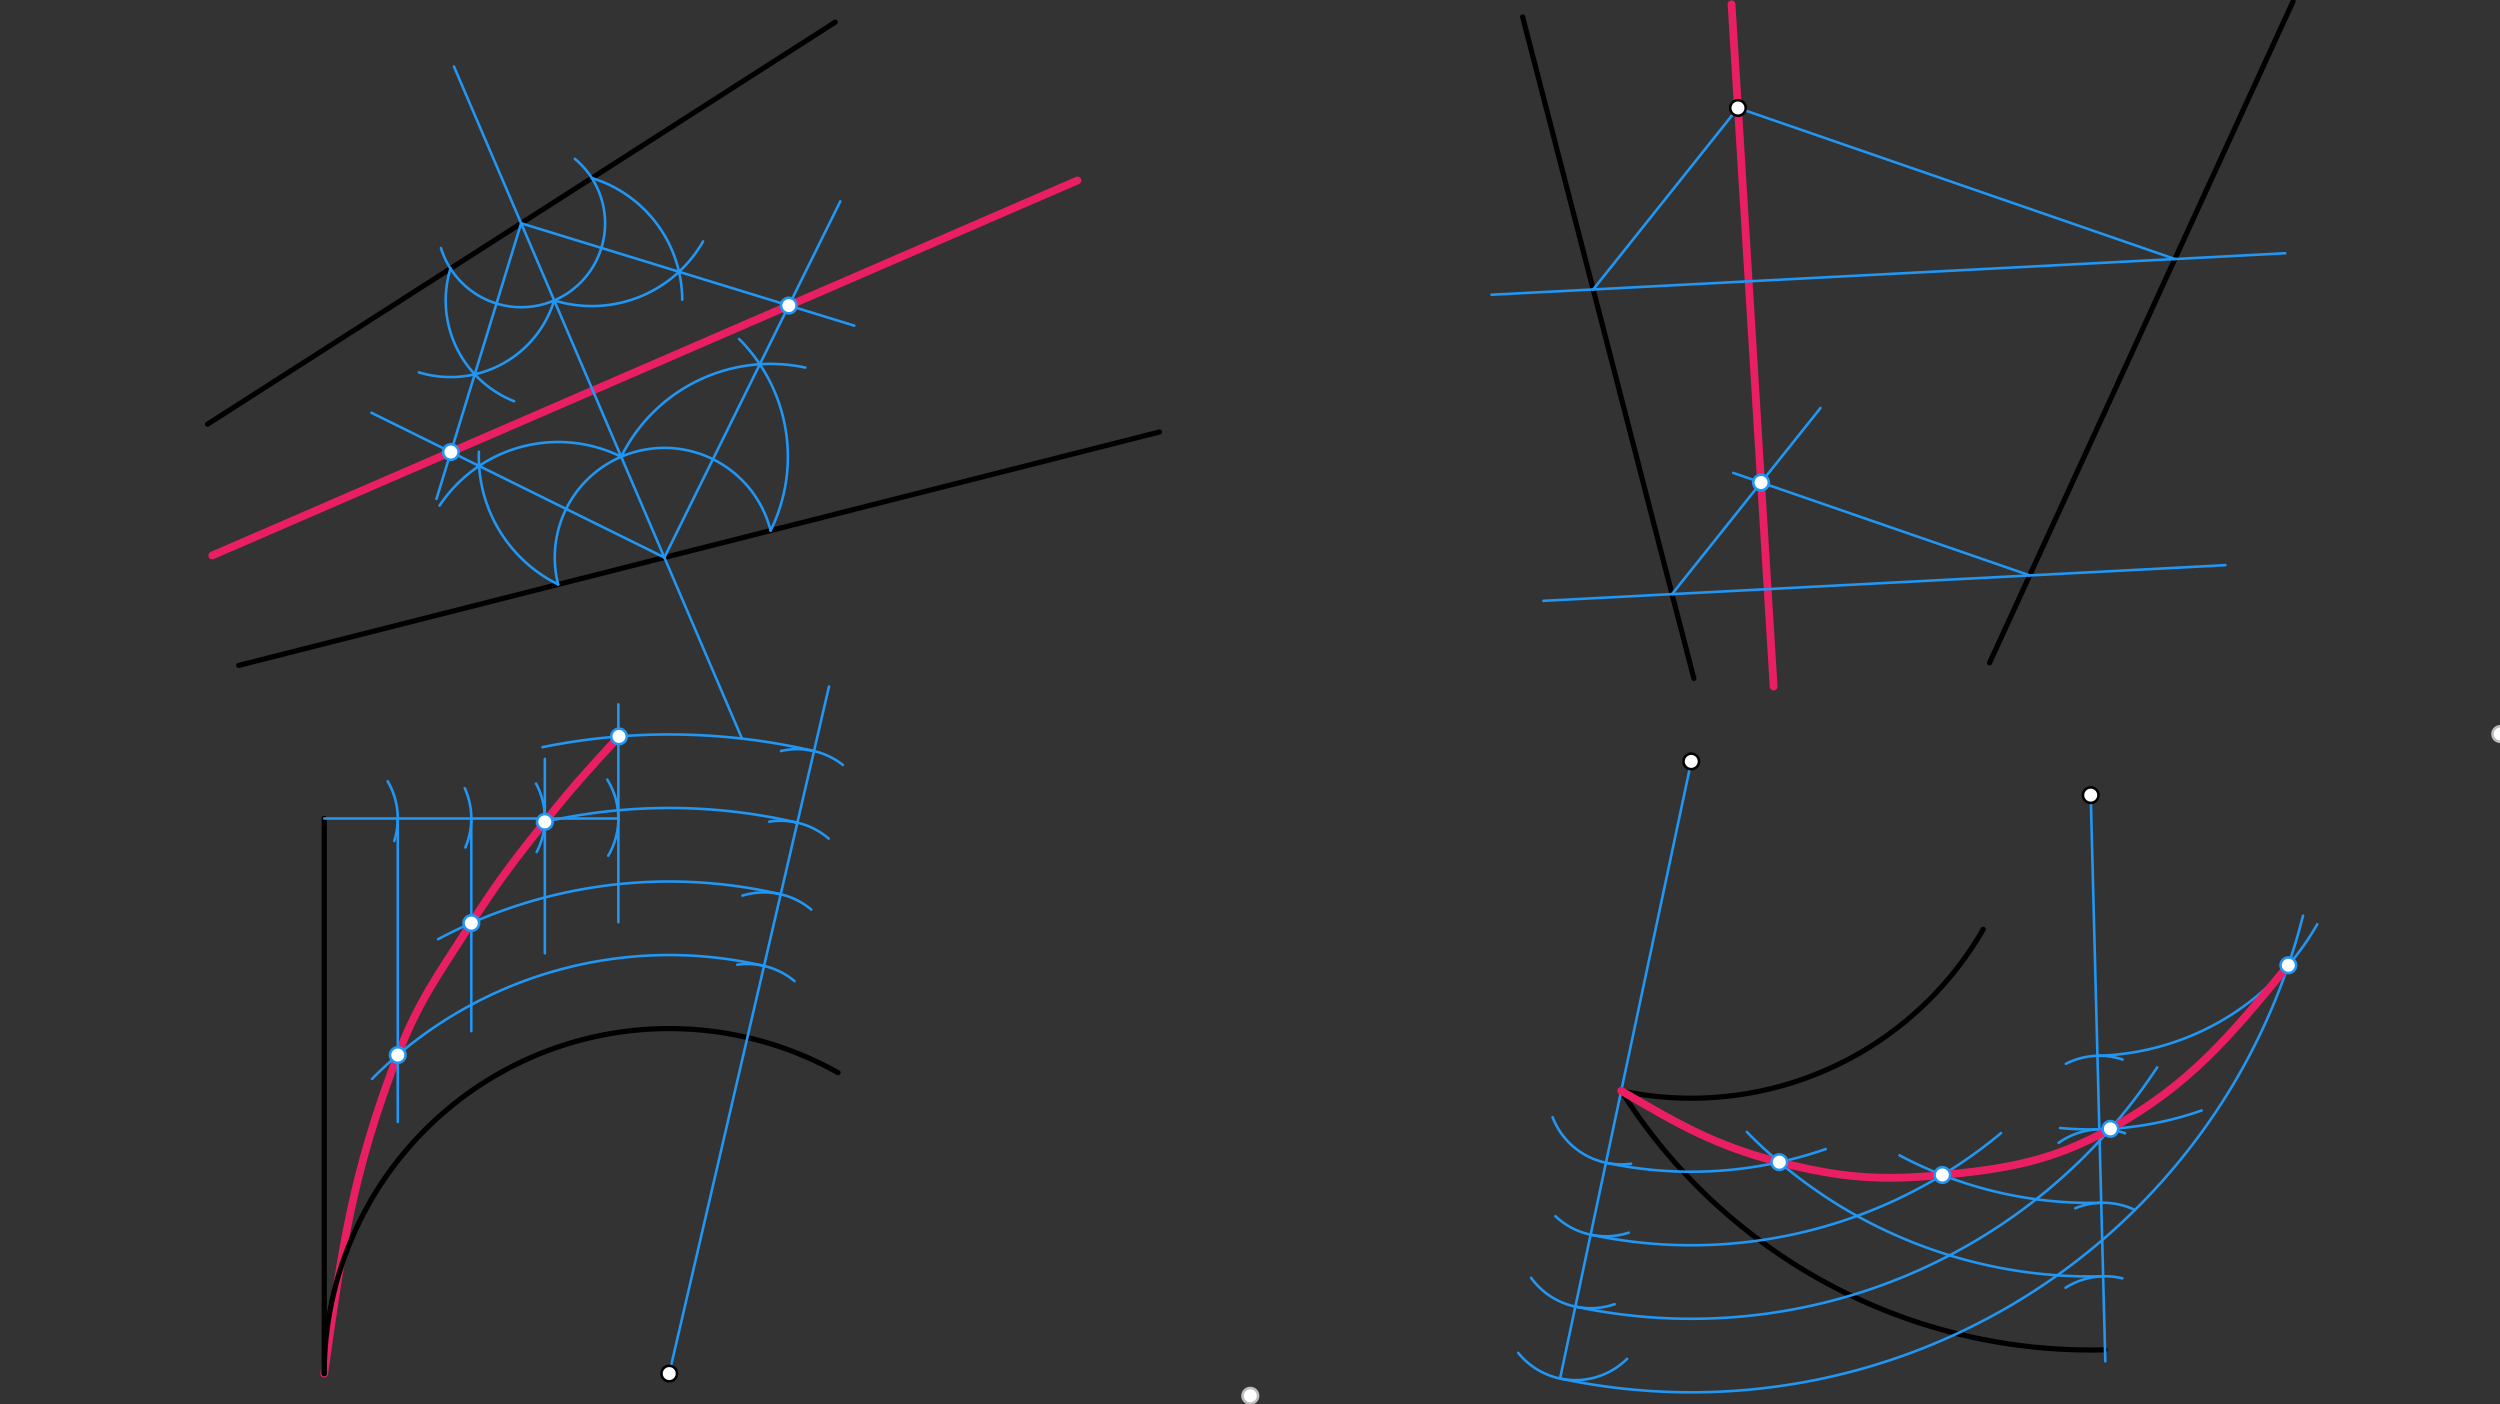 <svg xmlns="http://www.w3.org/2000/svg" class="svg--816" height="100%" preserveAspectRatio="xMidYMid meet" viewBox="0 0 963.78 541.417" width="100%"><rect x="0" y="0" width="963.78" height="541.417" fill="#333333" stroke="none"/><defs><marker id="marker-arrow" markerHeight="16" markerUnits="userSpaceOnUse" markerWidth="24" orient="auto-start-reverse" refX="24" refY="4" viewBox="0 0 24 8"><path d="M 0 0 L 24 4 L 0 8 z" stroke="inherit"></path></marker></defs><g class="aux-layer--949"><g class="element--733"><line stroke="#E91E63" stroke-dasharray="none" stroke-linecap="round" stroke-width="3" x1="81.826" x2="415.375" y1="214.135" y2="69.569"></line></g><g class="element--733"><line stroke="#E91E63" stroke-dasharray="none" stroke-linecap="round" stroke-width="3" x1="667.536" x2="683.757" y1="1.676" y2="264.688"></line></g><g class="element--733"><path d="M 125 529.531 C 131.76 481.284, 135.837 452.192, 153.346 406.729 C 161.437 385.724, 169.337 375.214, 181.693 355.863 C 191.929 339.833, 198.158 331.781, 210.039 316.832 C 220.779 303.32, 226.945 296.614, 238.627 283.908" fill="none" stroke="#E91E63" stroke-linecap="round" stroke-width="3"></path></g><g class="element--733"><circle cx="963.89" cy="282.972" r="3" stroke="#BDBDBD" stroke-width="1" fill="#ffffff"></circle>}</g><g class="element--733"><circle cx="482" cy="538.09" r="3" stroke="#BDBDBD" stroke-width="1" fill="#ffffff"></circle>}</g></g><g class="main-layer--75a"><g class="element--733"><line stroke="#000000" stroke-dasharray="none" stroke-linecap="round" stroke-width="2" x1="92" x2="447" y1="256.531" y2="166.531"></line></g><g class="element--733"><line stroke="#000000" stroke-dasharray="none" stroke-linecap="round" stroke-width="2" x1="80" x2="322" y1="163.531" y2="8.531"></line></g><g class="element--733"><line stroke="#000000" stroke-dasharray="none" stroke-linecap="round" stroke-width="2" x1="587" x2="653" y1="6.531" y2="261.531"></line></g><g class="element--733"><line stroke="#000000" stroke-dasharray="none" stroke-linecap="round" stroke-width="2" x1="767" x2="884" y1="255.531" y2="0.531"></line></g><g class="element--733"><line stroke="#000000" stroke-dasharray="none" stroke-linecap="round" stroke-width="2" x1="125" x2="125" y1="315.531" y2="529.531"></line></g><g class="element--733"><path d="M 125 529.531 A 133 133 0 0 1 323.092 413.549" fill="none" stroke="#000000" stroke-dasharray="none" stroke-linecap="round" stroke-width="2"></path></g><g class="element--733"><path d="M 625 420.531 A 213.909 213.909 0 0 0 811.511 520.369" fill="none" stroke="#000000" stroke-dasharray="none" stroke-linecap="round" stroke-width="2"></path></g><g class="element--733"><path d="M 625 420.531 A 129.838 129.838 0 0 0 764.55 358.266" fill="none" stroke="#000000" stroke-dasharray="none" stroke-linecap="round" stroke-width="2"></path></g><g class="element--733"><line stroke="#2196F3" stroke-dasharray="none" stroke-linecap="round" stroke-width="1" x1="175" x2="286" y1="25.625" y2="284.625"></line></g><g class="element--733"><path d="M 215.172 225.304 A 42.25 42.25 0 1 1 297.082 204.539" fill="none" stroke="#2196F3" stroke-dasharray="none" stroke-linecap="round" stroke-width="1"></path></g><g class="element--733"><path d="M 297.082 204.539 A 64.242 64.242 0 0 0 284.942 130.693" fill="none" stroke="#2196F3" stroke-dasharray="none" stroke-linecap="round" stroke-width="1"></path></g><g class="element--733"><path d="M 239.484 176.087 A 64.242 64.242 0 0 1 310.474 141.708" fill="none" stroke="#2196F3" stroke-dasharray="none" stroke-linecap="round" stroke-width="1"></path></g><g class="element--733"><line stroke="#2196F3" stroke-dasharray="none" stroke-linecap="round" stroke-width="1" x1="256.127" x2="323.938" y1="214.922" y2="77.643"></line></g><g class="element--733"><path d="M 239.484 176.087 A 54.894 54.894 0 0 0 169.451 194.925" fill="none" stroke="#2196F3" stroke-dasharray="none" stroke-linecap="round" stroke-width="1"></path></g><g class="element--733"><path d="M 215.172 225.304 A 54.894 54.894 0 0 1 184.624 174.143" fill="none" stroke="#2196F3" stroke-dasharray="none" stroke-linecap="round" stroke-width="1"></path></g><g class="element--733"><line stroke="#2196F3" stroke-dasharray="none" stroke-linecap="round" stroke-width="1" x1="256.127" x2="143.193" y1="214.922" y2="159.136"></line></g><g class="element--733"><path d="M 170 95.625 A 32.35 32.35 0 1 0 221.634 61.245" fill="none" stroke="#2196F3" stroke-dasharray="none" stroke-linecap="round" stroke-width="1"></path></g><g class="element--733"><path d="M 228.154 68.639 A 49.36 49.36 0 0 1 263.015 115.554" fill="none" stroke="#2196F3" stroke-dasharray="none" stroke-linecap="round" stroke-width="1"></path></g><g class="element--733"><path d="M 213.656 115.822 A 49.36 49.36 0 0 0 271.04 93.078" fill="none" stroke="#2196F3" stroke-dasharray="none" stroke-linecap="round" stroke-width="1"></path></g><g class="element--733"><line stroke="#2196F3" stroke-dasharray="none" stroke-linecap="round" stroke-width="1" x1="200.912" x2="329.336" y1="86.087" y2="125.549"></line></g><g class="element--733"><path d="M 213.656 115.822 A 41.83 41.83 0 0 1 161.5 143.556" fill="none" stroke="#2196F3" stroke-dasharray="none" stroke-linecap="round" stroke-width="1"></path></g><g class="element--733"><path d="M 173.671 103.535 A 41.83 41.83 0 0 0 198.173 154.681" fill="none" stroke="#2196F3" stroke-dasharray="none" stroke-linecap="round" stroke-width="1"></path></g><g class="element--733"><line stroke="#2196F3" stroke-dasharray="none" stroke-linecap="round" stroke-width="1" x1="200.912" x2="168.27" y1="86.087" y2="192.317"></line></g><g class="element--733"><line stroke="#2196F3" stroke-dasharray="none" stroke-linecap="round" stroke-width="1" x1="575" x2="881" y1="113.625" y2="97.625"></line></g><g class="element--733"><line stroke="#2196F3" stroke-dasharray="none" stroke-linecap="round" stroke-width="1" x1="595" x2="857.909" y1="231.625" y2="217.878"></line></g><g class="element--733"><line stroke="#2196F3" stroke-dasharray="none" stroke-linecap="round" stroke-width="1" x1="614.188" x2="670" y1="111.576" y2="41.625"></line></g><g class="element--733"><line stroke="#2196F3" stroke-dasharray="none" stroke-linecap="round" stroke-width="1" x1="670" x2="838.43" y1="41.625" y2="99.851"></line></g><g class="element--733"><line stroke="#2196F3" stroke-dasharray="none" stroke-linecap="round" stroke-width="1" x1="644.588" x2="701.821" y1="229.032" y2="157.301"></line></g><g class="element--733"><line stroke="#2196F3" stroke-dasharray="none" stroke-linecap="round" stroke-width="1" x1="782.466" x2="668.192" y1="221.823" y2="182.318"></line></g><g class="element--733"><line stroke="#2196F3" stroke-dasharray="none" stroke-linecap="round" stroke-width="1" x1="125" x2="238.386" y1="315.531" y2="315.531"></line></g><g class="element--733"><path d="M 149.454 301.196 A 28.346 28.346 0 0 1 151.987 324.206" fill="none" stroke="#2196F3" stroke-dasharray="none" stroke-linecap="round" stroke-width="1"></path></g><g class="element--733"><path d="M 179.399 326.701 A 28.346 28.346 0 0 0 179.182 303.867" fill="none" stroke="#2196F3" stroke-dasharray="none" stroke-linecap="round" stroke-width="1"></path></g><g class="element--733"><path d="M 206.655 302.099 A 28.346 28.346 0 0 1 206.917 328.464" fill="none" stroke="#2196F3" stroke-dasharray="none" stroke-linecap="round" stroke-width="1"></path></g><g class="element--733"><path d="M 234.115 300.568 A 28.346 28.346 0 0 1 234.485 329.881" fill="none" stroke="#2196F3" stroke-dasharray="none" stroke-linecap="round" stroke-width="1"></path></g><g class="element--733"><line stroke="#2196F3" stroke-dasharray="none" stroke-linecap="round" stroke-width="1" x1="153.346" x2="153.346" y1="315.531" y2="432.531"></line></g><g class="element--733"><line stroke="#2196F3" stroke-dasharray="none" stroke-linecap="round" stroke-width="1" x1="181.693" x2="181.693" y1="315.531" y2="397.531"></line></g><g class="element--733"><line stroke="#2196F3" stroke-dasharray="none" stroke-linecap="round" stroke-width="1" x1="210.039" x2="210.039" y1="292.531" y2="367.531"></line></g><g class="element--733"><line stroke="#2196F3" stroke-dasharray="none" stroke-linecap="round" stroke-width="1" x1="238.386" x2="238.386" y1="271.531" y2="355.531"></line></g><g class="element--733"><line stroke="#2196F3" stroke-dasharray="none" stroke-linecap="round" stroke-width="1" x1="258" x2="319.596" y1="529.531" y2="264.67"></line></g><g class="element--733"><path d="M 284.218 371.912 A 28.346 28.346 0 0 1 306.269 378.208" fill="none" stroke="#2196F3" stroke-dasharray="none" stroke-linecap="round" stroke-width="1"></path></g><g class="element--733"><path d="M 286.23 345.28 A 28.346 28.346 0 0 1 312.743 350.643" fill="none" stroke="#2196F3" stroke-dasharray="none" stroke-linecap="round" stroke-width="1"></path></g><g class="element--733"><path d="M 296.565 316.766 A 28.346 28.346 0 0 1 319.476 323.299" fill="none" stroke="#2196F3" stroke-dasharray="none" stroke-linecap="round" stroke-width="1"></path></g><g class="element--733"><path d="M 301.086 289.522 A 28.346 28.346 0 0 1 324.929 294.891" fill="none" stroke="#2196F3" stroke-dasharray="none" stroke-linecap="round" stroke-width="1"></path></g><g class="element--733"><path d="M 294.547 372.379 A 161.346 161.346 0 0 0 143.43 415.924" fill="none" stroke="#2196F3" stroke-dasharray="none" stroke-linecap="round" stroke-width="1"></path></g><g class="element--733"><path d="M 300.968 344.769 A 189.693 189.693 0 0 0 168.885 362.074" fill="none" stroke="#2196F3" stroke-dasharray="none" stroke-linecap="round" stroke-width="1"></path></g><g class="element--733"><path d="M 307.389 317.159 A 218.039 218.039 0 0 0 207.034 317.532" fill="none" stroke="#2196F3" stroke-dasharray="none" stroke-linecap="round" stroke-width="1"></path></g><g class="element--733"><path d="M 313.81 289.549 A 246.386 246.386 0 0 0 209.131 288.041" fill="none" stroke="#2196F3" stroke-dasharray="none" stroke-linecap="round" stroke-width="1"></path></g><g class="element--733"><line stroke="#2196F3" stroke-dasharray="none" stroke-linecap="round" stroke-width="1" x1="652" x2="601.554" y1="293.531" y2="530.814"></line></g><g class="element--733"><path d="M 598.528 430.669 A 28.346 28.346 0 0 0 628.782 448.624" fill="none" stroke="#2196F3" stroke-dasharray="none" stroke-linecap="round" stroke-width="1"></path></g><g class="element--733"><path d="M 599.635 468.86 A 28.346 28.346 0 0 0 627.873 475.215" fill="none" stroke="#2196F3" stroke-dasharray="none" stroke-linecap="round" stroke-width="1"></path></g><g class="element--733"><path d="M 590.258 492.619 A 28.346 28.346 0 0 0 622.467 502.777" fill="none" stroke="#2196F3" stroke-dasharray="none" stroke-linecap="round" stroke-width="1"></path></g><g class="element--733"><path d="M 585.279 521.542 A 28.346 28.346 0 0 0 627.253 523.862" fill="none" stroke="#2196F3" stroke-dasharray="none" stroke-linecap="round" stroke-width="1"></path></g><g class="element--733"><line stroke="#2196F3" stroke-dasharray="none" stroke-linecap="round" stroke-width="1" x1="806" x2="811.626" y1="306.531" y2="524.824"></line></g><g class="element--733"><path d="M 818.173 492.817 A 28.346 28.346 0 0 0 796.309 496.444" fill="none" stroke="#2196F3" stroke-dasharray="none" stroke-linecap="round" stroke-width="1"></path></g><g class="element--733"><path d="M 822.993 466.451 A 28.346 28.346 0 0 0 800.064 465.79" fill="none" stroke="#2196F3" stroke-dasharray="none" stroke-linecap="round" stroke-width="1"></path></g><g class="element--733"><path d="M 819.203 436.867 A 28.346 28.346 0 0 0 793.646 440.577" fill="none" stroke="#2196F3" stroke-dasharray="none" stroke-linecap="round" stroke-width="1"></path></g><g class="element--733"><path d="M 796.43 410.112 A 28.346 28.346 0 0 1 818.283 408.466" fill="none" stroke="#2196F3" stroke-dasharray="none" stroke-linecap="round" stroke-width="1"></path></g><g class="element--733"><path d="M 619.105 448.258 A 158.185 158.185 0 0 0 703.827 442.985" fill="none" stroke="#2196F3" stroke-dasharray="none" stroke-linecap="round" stroke-width="1"></path></g><g class="element--733"><path d="M 613.211 475.985 A 186.531 186.531 0 0 0 771.414 436.829" fill="none" stroke="#2196F3" stroke-dasharray="none" stroke-linecap="round" stroke-width="1"></path></g><g class="element--733"><path d="M 607.316 503.712 A 214.878 214.878 0 0 0 831.598 411.502" fill="none" stroke="#2196F3" stroke-dasharray="none" stroke-linecap="round" stroke-width="1"></path></g><g class="element--733"><path d="M 601.421 531.438 A 243.224 243.224 0 0 0 887.839 353.011" fill="none" stroke="#2196F3" stroke-dasharray="none" stroke-linecap="round" stroke-width="1"></path></g><g class="element--733"><path d="M 810.781 492.032 A 185.562 185.562 0 0 1 673.423 436.365" fill="none" stroke="#2196F3" stroke-dasharray="none" stroke-linecap="round" stroke-width="1"></path></g><g class="element--733"><path d="M 810.051 463.695 A 157.216 157.216 0 0 1 732.31 445.408" fill="none" stroke="#2196F3" stroke-dasharray="none" stroke-linecap="round" stroke-width="1"></path></g><g class="element--733"><path d="M 794.174 434.857 A 128.869 128.869 0 0 0 848.751 428.103" fill="none" stroke="#2196F3" stroke-dasharray="none" stroke-linecap="round" stroke-width="1"></path></g><g class="element--733"><path d="M 808.59 407.021 A 100.523 100.523 0 0 0 893.327 356.32" fill="none" stroke="#2196F3" stroke-dasharray="none" stroke-linecap="round" stroke-width="1"></path></g><g class="element--733"><path d="M 625 420.531 C 647.135 433.48, 661.112 441.656, 685.952 448.03 C 709.373 454.039, 724.739 455.264, 748.807 452.975 C 774.45 450.537, 791.409 447.457, 813.582 435.177 C 844.337 418.146, 859.851 399.276, 882.178 372.119" fill="none" stroke="#E91E63" stroke-linecap="round" stroke-width="3"></path></g><g class="element--733"><circle cx="258" cy="529.531" r="3" stroke="#000000" stroke-width="1" fill="#ffffff"></circle>}</g><g class="element--733"><circle cx="652" cy="293.531" r="3" stroke="#000000" stroke-width="1" fill="#ffffff"></circle>}</g><g class="element--733"><circle cx="806" cy="306.531" r="3" stroke="#000000" stroke-width="1" fill="#ffffff"></circle>}</g><g class="element--733"><circle cx="670" cy="41.625" r="3" stroke="#000000" stroke-width="1" fill="#ffffff"></circle>}</g><g class="element--733"><circle cx="304.104" cy="117.796" r="3" stroke="#2196F3" stroke-width="1" fill="#ffffff"></circle>}</g><g class="element--733"><circle cx="173.818" cy="174.264" r="3" stroke="#2196F3" stroke-width="1" fill="#ffffff"></circle>}</g><g class="element--733"><circle cx="678.905" cy="186.022" r="3" stroke="#2196F3" stroke-width="1" fill="#ffffff"></circle>}</g><g class="element--733"><circle cx="153.346" cy="406.729" r="3" stroke="#2196F3" stroke-width="1" fill="#ffffff"></circle>}</g><g class="element--733"><circle cx="181.693" cy="355.863" r="3" stroke="#2196F3" stroke-width="1" fill="#ffffff"></circle>}</g><g class="element--733"><circle cx="210.039" cy="316.832" r="3" stroke="#2196F3" stroke-width="1" fill="#ffffff"></circle>}</g><g class="element--733"><circle cx="238.627" cy="283.908" r="3" stroke="#2196F3" stroke-width="1" fill="#ffffff"></circle>}</g><g class="element--733"><circle cx="685.952" cy="448.03" r="3" stroke="#2196F3" stroke-width="1" fill="#ffffff"></circle>}</g><g class="element--733"><circle cx="748.807" cy="452.975" r="3" stroke="#2196F3" stroke-width="1" fill="#ffffff"></circle>}</g><g class="element--733"><circle cx="813.582" cy="435.177" r="3" stroke="#2196F3" stroke-width="1" fill="#ffffff"></circle>}</g><g class="element--733"><circle cx="882.178" cy="372.119" r="3" stroke="#2196F3" stroke-width="1" fill="#ffffff"></circle>}</g></g><g class="snaps-layer--ac6"></g><g class="temp-layer--52d"></g></svg>